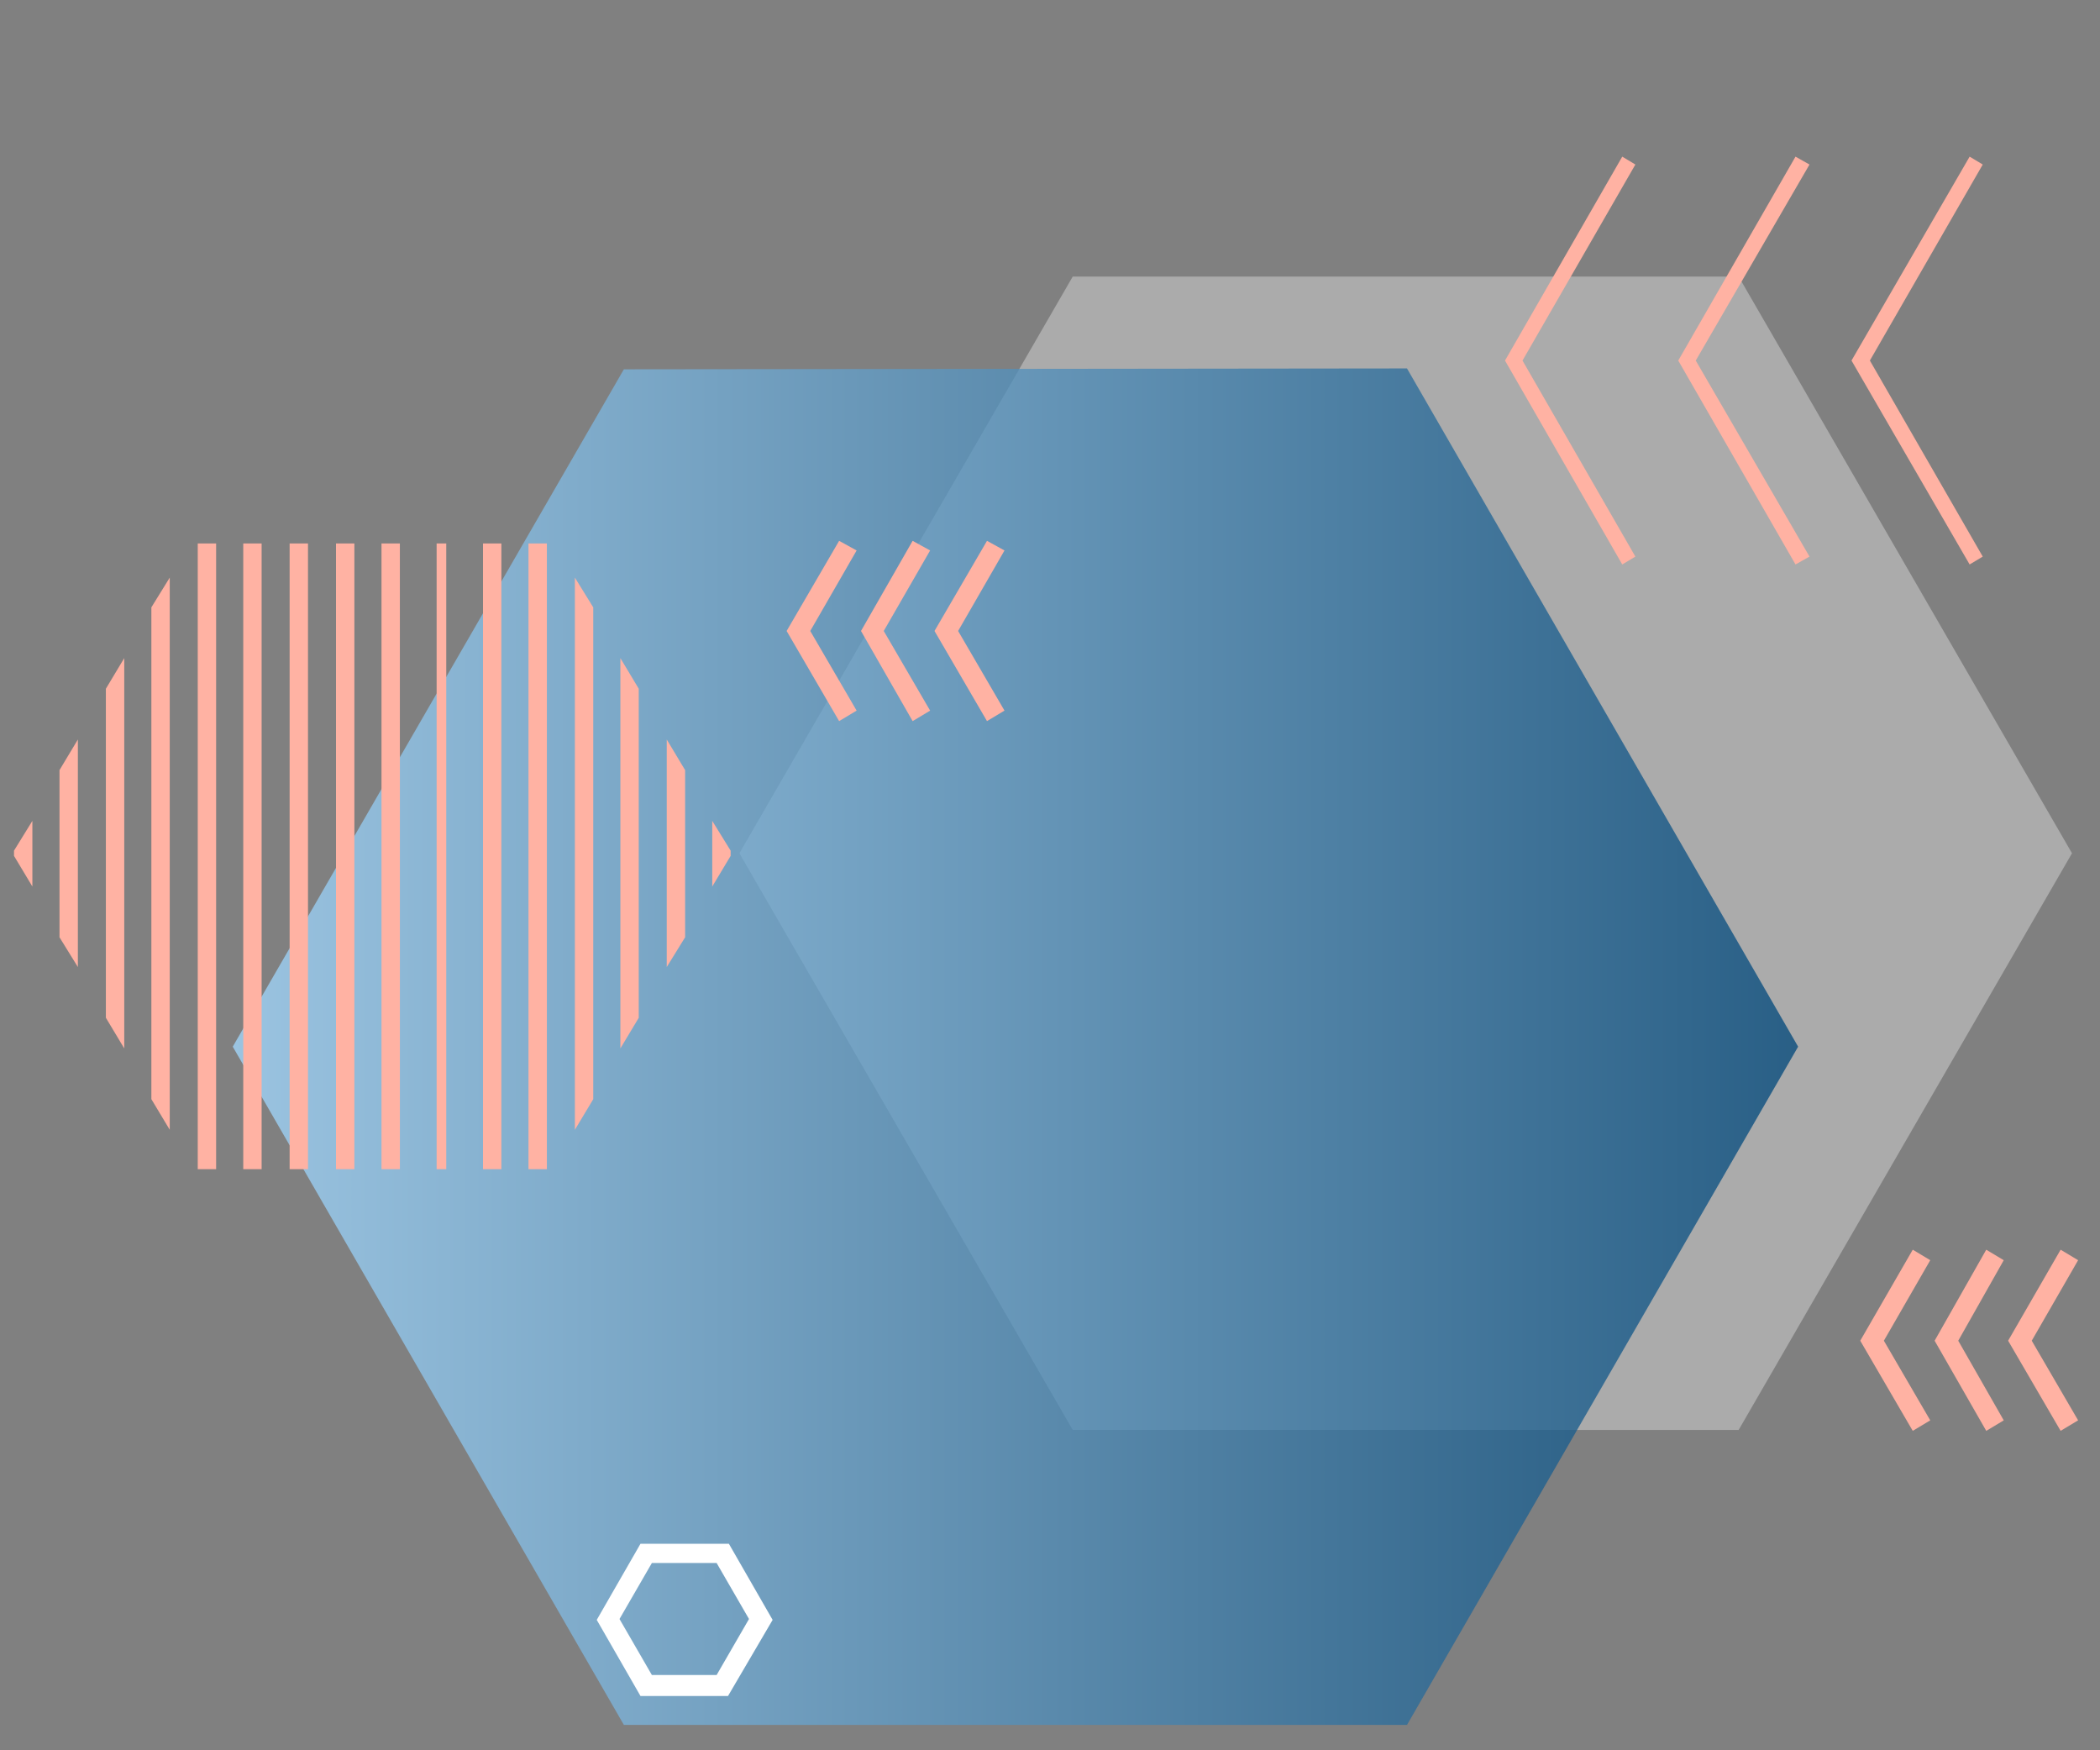 <?xml version="1.0" encoding="utf-8"?>
<!-- Generator: Adobe Illustrator 24.1.1, SVG Export Plug-In . SVG Version: 6.00 Build 0)  -->
<!DOCTYPE svg PUBLIC "-//W3C//DTD SVG 1.1//EN" "http://www.w3.org/Graphics/SVG/1.1/DTD/svg11.dtd">
<svg version="1.1" xmlns:x="http://ns.adobe.com/Extensibility/1.0/" xmlns:i="http://ns.adobe.com/AdobeIllustrator/10.0/" xmlns:graph="http://ns.adobe.com/Graphs/1.0/"
	 xmlns="http://www.w3.org/2000/svg" xmlns:xlink="http://www.w3.org/1999/xlink" x="0px" y="0px" viewBox="0 0 240 200"
	 style="enable-background:new 0 0 240 200;" xml:space="preserve">
<rect x="0" y="0" width="240" height="200" fill="#808080" stroke="none"/>
<style type="text/css">
	.st0{display:none;}
	.st1{display:inline;opacity:0.77;fill:#FFFFFF;}
	.st2{display:inline;opacity:0.82;fill:url(#SVGID_1_);}
	.st3{display:inline;}
	.st4{fill:#FA674B;}
	.st5{fill:#FFFFFF;}
	.st6{display:inline;fill:url(#SVGID_2_);}
	.st7{display:inline;fill:url(#SVGID_3_);}
	.st8{display:inline;opacity:0.77;fill:url(#SVGID_4_);}
	.st9{display:inline;opacity:0.84;fill:#D42200;}
	.st10{fill:#FAC54B;}
	.st11{fill:#D42200;}
	.st12{fill:#7A5600;}
	.st13{opacity:0.34;fill:#FFFFFF;}
	.st14{opacity:0.76;fill:url(#SVGID_5_);}
	.st15{fill:#FFB2A3;}
	.st16{fill:#A3D9FF;}
	.st17{display:inline;fill:#A3D9FF;}
	.st18{display:inline;opacity:0.7;fill:#B2503D;}
	.st19{display:inline;opacity:0.7;}
	.st20{display:inline;opacity:0.84;fill:url(#SVGID_6_);}
	.st21{display:inline;opacity:0.7;fill:#FFB2A3;}
	.st22{display:inline;fill:#FFFFFF;}
	.st23{display:inline;fill:url(#SVGID_7_);}
	.st24{display:inline;opacity:0.4;fill:#D49400;}
	.st25{display:inline;opacity:0.6;fill:url(#SVGID_8_);}
	.st26{display:inline;fill:#FAC54B;}
</style>
<g id="BLEU" class="st0">
	<polygon class="st1" points="122.6,163.4 84.5,97.5 122.6,31.6 198.7,31.6 236.8,97.5 198.7,163.4 	"/>
	<linearGradient id="SVGID_1_" gradientUnits="userSpaceOnUse" x1="26.604" y1="119.603" x2="205.489" y2="119.603">
		<stop  offset="1.858442e-07" style="stop-color:#00477A"/>
		<stop  offset="1" style="stop-color:#0074C7"/>
	</linearGradient>
	<polygon class="st2" points="160.8,42.1 205.5,119.6 160.8,197.1 71.3,197.1 26.6,119.6 71.3,42.1 	"/>
	<g class="st3">
		<polygon class="st4" points="83.5,97.2 81.4,93.8 81.4,101.3 83.5,97.8 		"/>
		<polygon class="st4" points="78.3,88 76.2,84.5 76.2,110.5 78.3,107.1 		"/>
		<polygon class="st4" points="73,78.7 70.9,75.2 70.9,119.8 73,116.3 		"/>
		<polygon class="st4" points="65.7,129.1 67.8,125.6 67.8,69.4 65.7,66 		"/>
		<rect x="60.4" y="62.1" class="st4" width="2.1" height="71.5"/>
		<rect x="55.2" y="62.1" class="st4" width="2.1" height="71.5"/>
		<rect x="49.9" y="62.1" class="st4" width="1.1" height="71.5"/>
		<rect x="43.6" y="62.1" class="st4" width="2.1" height="71.5"/>
		<rect x="38.4" y="62.1" class="st4" width="2.1" height="71.5"/>
		<rect x="33.1" y="62.1" class="st4" width="2.1" height="71.5"/>
		<rect x="27.8" y="62.1" class="st4" width="2.1" height="71.5"/>
		<rect x="22.6" y="62.1" class="st4" width="2.1" height="71.5"/>
		<polygon class="st4" points="19.4,66 17.3,69.4 17.3,125.6 19.4,129.1 		"/>
		<polygon class="st4" points="14.2,75.2 12.1,78.7 12.1,116.3 14.2,119.8 		"/>
		<polygon class="st4" points="8.9,84.5 6.8,88 6.8,107.1 8.9,110.5 		"/>
		<polygon class="st4" points="1.6,97.8 3.7,101.3 3.7,93.8 1.6,97.2 		"/>
	</g>
	<g class="st3">
		<g>
			<polygon class="st4" points="218.6,163.5 212.6,153.2 218.6,142.8 220.6,144 215.3,153.2 220.6,162.3 			"/>
		</g>
		<g>
			<polygon class="st4" points="227,163.5 221.1,153.2 227,142.8 229,144 223.8,153.2 229,162.3 			"/>
		</g>
		<g>
			<polygon class="st4" points="235.5,163.5 229.5,153.2 235.5,142.8 237.5,144 232.2,153.2 237.5,162.3 			"/>
		</g>
	</g>
	<g class="st3">
		<g>
			<polygon class="st4" points="95.9,82.4 89.9,72.1 95.9,61.8 97.9,62.9 92.6,72.1 97.9,81.2 			"/>
		</g>
		<g>
			<polygon class="st4" points="104.3,82.4 98.4,72.1 104.3,61.8 106.3,62.9 101,72.1 106.3,81.2 			"/>
		</g>
		<g>
			<polygon class="st4" points="112.8,82.4 106.8,72.1 112.8,61.8 114.8,62.9 109.5,72.1 114.8,81.2 			"/>
		</g>
	</g>
	<g class="st3">
		<g>
			<polygon class="st4" points="185.4,64.5 172,41.2 185.4,17.9 186.9,18.8 174,41.2 186.9,63.6 			"/>
		</g>
		<g>
			<polygon class="st4" points="205.2,64.5 191.8,41.2 205.2,17.9 206.8,18.8 193.8,41.2 206.8,63.6 			"/>
		</g>
		<g>
			<polygon class="st4" points="225.1,64.5 211.6,41.2 225.1,17.9 226.6,18.8 213.7,41.2 226.6,63.6 			"/>
		</g>
	</g>
	<g class="st3">
		<path class="st5" d="M83.2,193.8H73.2l-5-8.7l5-8.7h10.1l5,8.7L83.2,193.8z M74.5,191.4h7.4l3.7-6.4l-3.7-6.4h-7.4l-3.7,6.4
			L74.5,191.4z"/>
	</g>
</g>
<g id="Calque_1_-_copie" class="st0">
	<linearGradient id="SVGID_2_" gradientUnits="userSpaceOnUse" x1="54.956" y1="180.693" x2="177.137" y2="58.513">
		<stop  offset="0" style="stop-color:#00477A"/>
		<stop  offset="1" style="stop-color:#D49400"/>
	</linearGradient>
	<polygon class="st6" points="160.8,42.1 205.5,119.6 160.8,197.1 71.3,197.1 26.6,119.6 71.3,42.1 	"/>
	<linearGradient id="SVGID_3_" gradientUnits="userSpaceOnUse" x1="108.665" y1="149.513" x2="212.654" y2="45.523">
		<stop  offset="1.858442e-07" style="stop-color:#FAC54B"/>
		<stop  offset="1" style="stop-color:#FA674B"/>
	</linearGradient>
	<polygon class="st7" points="122.6,163.4 84.5,97.5 122.6,31.6 198.7,31.6 236.8,97.5 198.7,163.4 	"/>
	<g class="st3">
		<polygon class="st4" points="83.5,97.2 81.4,93.8 81.4,101.3 83.5,97.8 		"/>
		<polygon class="st4" points="78.3,88 76.2,84.5 76.2,110.5 78.3,107.1 		"/>
		<polygon class="st4" points="73,78.7 70.9,75.2 70.9,119.8 73,116.3 		"/>
		<polygon class="st4" points="65.7,129.1 67.8,125.6 67.8,69.4 65.7,66 		"/>
		<rect x="60.4" y="62.1" class="st4" width="2.1" height="71.5"/>
		<rect x="55.2" y="62.1" class="st4" width="2.1" height="71.5"/>
		<rect x="49.9" y="62.1" class="st4" width="1.1" height="71.5"/>
		<rect x="43.6" y="62.1" class="st4" width="2.1" height="71.5"/>
		<rect x="38.4" y="62.1" class="st4" width="2.1" height="71.5"/>
		<rect x="33.1" y="62.1" class="st4" width="2.1" height="71.5"/>
		<rect x="27.8" y="62.1" class="st4" width="2.1" height="71.5"/>
		<rect x="22.6" y="62.1" class="st4" width="2.1" height="71.5"/>
		<polygon class="st4" points="19.4,66 17.3,69.4 17.3,125.6 19.4,129.1 		"/>
		<polygon class="st4" points="14.2,75.2 12.1,78.7 12.1,116.3 14.2,119.8 		"/>
		<polygon class="st4" points="8.9,84.5 6.8,88 6.8,107.1 8.9,110.5 		"/>
		<polygon class="st4" points="1.6,97.8 3.7,101.3 3.7,93.8 1.6,97.2 		"/>
	</g>
	<g class="st3">
		<g>
			<polygon class="st4" points="218.6,163.5 212.6,153.2 218.6,142.8 220.6,144 215.3,153.2 220.6,162.3 			"/>
		</g>
		<g>
			<polygon class="st4" points="227,163.5 221.1,153.2 227,142.8 229,144 223.8,153.2 229,162.3 			"/>
		</g>
		<g>
			<polygon class="st4" points="235.5,163.5 229.5,153.2 235.5,142.8 237.5,144 232.2,153.2 237.5,162.3 			"/>
		</g>
	</g>
	<g class="st3">
		<g>
			<polygon class="st4" points="95.9,82.4 89.9,72.1 95.9,61.8 97.9,62.9 92.6,72.1 97.9,81.2 			"/>
		</g>
		<g>
			<polygon class="st4" points="104.3,82.4 98.4,72.1 104.3,61.8 106.3,62.9 101,72.1 106.3,81.2 			"/>
		</g>
		<g>
			<polygon class="st4" points="112.8,82.4 106.8,72.1 112.8,61.8 114.8,62.9 109.5,72.1 114.8,81.2 			"/>
		</g>
	</g>
	<g class="st3">
		<g>
			<polygon class="st4" points="185.4,64.5 172,41.2 185.4,17.9 186.9,18.8 174,41.2 186.9,63.6 			"/>
		</g>
		<g>
			<polygon class="st4" points="205.2,64.5 191.8,41.2 205.2,17.9 206.8,18.8 193.8,41.2 206.8,63.6 			"/>
		</g>
		<g>
			<polygon class="st4" points="225.1,64.5 211.6,41.2 225.1,17.9 226.6,18.8 213.7,41.2 226.6,63.6 			"/>
		</g>
	</g>
	<g class="st3">
		<path class="st5" d="M83.2,193.8H73.2l-5-8.7l5-8.7h10.1l5,8.7L83.2,193.8z M74.5,191.4h7.4l3.7-6.4l-3.7-6.4h-7.4l-3.7,6.4
			L74.5,191.4z"/>
	</g>
</g>
<g id="s_x5F_red" class="st0">
	<linearGradient id="SVGID_4_" gradientUnits="userSpaceOnUse" x1="84.534" y1="97.518" x2="236.785" y2="97.518">
		<stop  offset="8.486441e-07" style="stop-color:#FFC94D"/>
		<stop  offset="1" style="stop-color:#FF5500"/>
	</linearGradient>
	<polygon class="st8" points="122.6,163.4 84.5,97.5 122.6,31.6 198.7,31.6 236.8,97.5 198.7,163.4 	"/>
	<polygon class="st9" points="160.8,42.1 205.5,119.6 160.8,197.1 71.3,197.1 26.6,119.6 71.3,42.1 	"/>
	<g class="st3">
		<polygon class="st10" points="83.5,97.2 81.4,93.8 81.4,101.3 83.5,97.8 		"/>
		<polygon class="st10" points="78.3,88 76.2,84.5 76.2,110.5 78.3,107.1 		"/>
		<polygon class="st10" points="73,78.7 70.9,75.2 70.9,119.8 73,116.3 		"/>
		<polygon class="st10" points="65.7,129.1 67.8,125.6 67.8,69.4 65.7,66 		"/>
		<rect x="60.4" y="62.1" class="st10" width="2.1" height="71.5"/>
		<rect x="55.2" y="62.1" class="st10" width="2.1" height="71.5"/>
		<rect x="49.9" y="62.1" class="st10" width="1.1" height="71.5"/>
		<rect x="43.6" y="62.1" class="st10" width="2.1" height="71.5"/>
		<rect x="38.4" y="62.1" class="st10" width="2.1" height="71.5"/>
		<rect x="33.1" y="62.1" class="st10" width="2.1" height="71.5"/>
		<rect x="27.8" y="62.1" class="st10" width="2.1" height="71.5"/>
		<rect x="22.6" y="62.1" class="st10" width="2.1" height="71.5"/>
		<polygon class="st10" points="19.4,66 17.3,69.4 17.3,125.6 19.4,129.1 		"/>
		<polygon class="st10" points="14.2,75.2 12.1,78.7 12.1,116.3 14.2,119.8 		"/>
		<polygon class="st10" points="8.9,84.5 6.8,88 6.8,107.1 8.9,110.5 		"/>
		<polygon class="st10" points="1.6,97.8 3.7,101.3 3.7,93.8 1.6,97.2 		"/>
	</g>
	<g class="st3">
		<g>
			<polygon class="st11" points="218.6,163.5 212.6,153.2 218.6,142.8 220.6,144 215.3,153.2 220.6,162.3 			"/>
		</g>
		<g>
			<polygon class="st11" points="227,163.5 221.1,153.2 227,142.8 229,144 223.8,153.2 229,162.3 			"/>
		</g>
		<g>
			<polygon class="st11" points="235.5,163.5 229.5,153.2 235.5,142.8 237.5,144 232.2,153.2 237.5,162.3 			"/>
		</g>
	</g>
	<g class="st3">
		<g>
			<polygon class="st5" points="95.9,82.4 89.9,72.1 95.9,61.8 97.9,62.9 92.6,72.1 97.9,81.2 			"/>
		</g>
		<g>
			<polygon class="st5" points="104.3,82.4 98.4,72.1 104.3,61.8 106.3,62.9 101,72.1 106.3,81.2 			"/>
		</g>
		<g>
			<polygon class="st5" points="112.8,82.4 106.8,72.1 112.8,61.8 114.8,62.9 109.5,72.1 114.8,81.2 			"/>
		</g>
	</g>
	<g class="st3">
		<g>
			<polygon class="st12" points="185.4,64.5 172,41.2 185.4,17.9 186.9,18.8 174,41.2 186.9,63.6 			"/>
		</g>
		<g>
			<polygon class="st12" points="205.2,64.5 191.8,41.2 205.2,17.9 206.8,18.8 193.8,41.2 206.8,63.6 			"/>
		</g>
		<g>
			<polygon class="st12" points="225.1,64.5 211.6,41.2 225.1,17.9 226.6,18.8 213.7,41.2 226.6,63.6 			"/>
		</g>
	</g>
	<g class="st3">
		<path class="st5" d="M83.2,193.8H73.2l-5-8.7l5-8.7h10.1l5,8.7L83.2,193.8z M74.5,191.4h7.4l3.7-6.4l-3.7-6.4h-7.4l-3.7,6.4
			L74.5,191.4z"/>
	</g>
</g>
<g id="s_x5F_blue">
	<polygon class="st13" points="122.6,163.4 84.5,97.5 122.6,31.6 198.7,31.6 236.8,97.5 198.7,163.4 	"/>
	<linearGradient id="SVGID_5_" gradientUnits="userSpaceOnUse" x1="26.604" y1="119.603" x2="205.489" y2="119.603">
		<stop  offset="1.331947e-07" style="stop-color:#A3D9FF"/>
		<stop  offset="1" style="stop-color:#00477A"/>
	</linearGradient>
	<polygon class="st14" points="160.8,42.1 205.5,119.6 160.8,197.1 71.3,197.1 26.6,119.6 71.3,42.2 	"/>
	<g>
		<polygon class="st15" points="83.5,97.2 81.4,93.8 81.4,101.3 83.5,97.8 		"/>
		<polygon class="st15" points="78.3,88 76.2,84.5 76.2,110.5 78.3,107.1 		"/>
		<polygon class="st15" points="73,78.7 70.9,75.2 70.9,119.8 73,116.3 		"/>
		<polygon class="st15" points="65.7,129.1 67.8,125.6 67.8,69.4 65.7,66 		"/>
		<rect x="60.4" y="62.1" class="st15" width="2.1" height="71.5"/>
		<rect x="55.2" y="62.1" class="st15" width="2.1" height="71.5"/>
		<rect x="49.9" y="62.1" class="st15" width="1.1" height="71.5"/>
		<rect x="43.6" y="62.1" class="st15" width="2.1" height="71.5"/>
		<rect x="38.4" y="62.1" class="st15" width="2.1" height="71.5"/>
		<rect x="33.1" y="62.1" class="st15" width="2.1" height="71.5"/>
		<rect x="27.8" y="62.1" class="st15" width="2.1" height="71.5"/>
		<rect x="22.6" y="62.1" class="st15" width="2.1" height="71.5"/>
		<polygon class="st15" points="19.4,66 17.3,69.4 17.3,125.6 19.4,129.1 		"/>
		<polygon class="st15" points="14.2,75.2 12.1,78.7 12.1,116.3 14.2,119.8 		"/>
		<polygon class="st15" points="8.9,84.5 6.8,88 6.8,107.1 8.9,110.5 		"/>
		<polygon class="st15" points="1.6,97.8 3.7,101.3 3.7,93.8 1.6,97.2 		"/>
	</g>
	<g>
		<g>
			<polygon class="st15" points="218.6,163.5 212.6,153.2 218.6,142.8 220.6,144 215.3,153.2 220.6,162.3 			"/>
		</g>
		<g>
			<polygon class="st15" points="227,163.5 221.1,153.2 227,142.8 229,144 223.8,153.2 229,162.3 			"/>
		</g>
		<g>
			<polygon class="st15" points="235.5,163.5 229.5,153.2 235.5,142.8 237.5,144 232.2,153.2 237.5,162.3 			"/>
		</g>
	</g>
	<g>
		<g>
			<polygon class="st15" points="95.9,82.4 89.9,72.1 95.9,61.8 97.9,62.9 92.6,72.1 97.9,81.2 			"/>
		</g>
		<g>
			<polygon class="st15" points="104.3,82.4 98.4,72.1 104.3,61.8 106.3,62.9 101,72.1 106.3,81.2 			"/>
		</g>
		<g>
			<polygon class="st15" points="112.8,82.4 106.8,72.1 112.8,61.8 114.8,62.9 109.5,72.1 114.8,81.2 			"/>
		</g>
	</g>
	<g>
		<g>
			<polygon class="st15" points="185.4,64.5 172,41.2 185.4,17.9 186.9,18.8 174,41.2 186.9,63.6 			"/>
		</g>
		<g>
			<polygon class="st15" points="205.2,64.5 191.8,41.2 205.2,17.9 206.8,18.8 193.8,41.2 206.8,63.6 			"/>
		</g>
		<g>
			<polygon class="st15" points="225.1,64.5 211.6,41.2 225.1,17.9 226.6,18.8 213.7,41.2 226.6,63.6 			"/>
		</g>
	</g>
	<g>
		<path class="st5" d="M83.2,193.8H73.2l-5-8.7l5-8.7h10.1l5,8.7L83.2,193.8z M74.5,191.4h7.4l3.7-6.4l-3.7-6.4h-7.4l-3.7,6.4
			L74.5,191.4z"/>
	</g>
</g>
<g id="r_x5F_blue" class="st0">
	<g class="st3">
		<path class="st16" d="M50,169.1c3.9,2,7.9,3.5,12.2,4.5h24c4.8-0.9,9.9-2.4,15.3-4.5H50z"/>
		<path class="st16" d="M30.1,154.7c1.7,1.6,3.5,3.1,5.2,4.5h87.6c2.9-1.5,5.5-3,8-4.5H30.1z"/>
		<path class="st16" d="M18.3,140.3c0.7,1.5,1.6,3,2.6,4.5h124.9c2-1.5,3.9-3,5.7-4.5H18.3z"/>
		<path class="st16" d="M22.9,147.5c0.9,1.1,1.9,2.1,2.9,3.2c0.5,0.5,0.9,0.9,1.4,1.3h108.1c2.4-1.5,4.6-3,6.8-4.5H22.9z"/>
		<path class="st16" d="M15.7,133.1c0.4,1.5,0.9,3,1.4,4.5h137.6c1.7-1.5,3.4-3,5-4.5H15.7z"/>
		<path class="st16" d="M29.3,65.6h125.3c-1.2-0.5-2.3-0.9-3.6-1.4c0,0-3.7-1.1-9.1-3.1H30.6C30.2,62.6,29.7,64.1,29.3,65.6z"/>
		<path class="st16" d="M68.8,29.6c-1.9-0.1-3.8-0.1-5.7,0H68.8z"/>
		<path class="st16" d="M14.4,118.7c-0.1,1.5-0.1,3,0,4.5H170c1.3-1.3,2.8-2.8,4.3-4.5H14.4z"/>
		<path class="st16" d="M24.4,80h154.1c-1.5-1.5-3.2-3-5.2-4.5H26.1C25.5,76.9,25,78.4,24.4,80z"/>
		<path class="st16" d="M38.7,161.9c2.2,1.6,4.3,3.1,6.5,4.5h62.9c2-0.9,4-1.8,6.1-2.8c1.2-0.6,2.3-1.1,3.4-1.7H38.7z"/>
		<path class="st16" d="M20.8,89.9c-0.5,1.5-1,3-1.5,4.5h166.1c-0.1-1.5-0.4-3-0.8-4.5H20.8z"/>
		<path class="st16" d="M35.8,46.7c-0.7,1.4-1.4,2.9-2,4.5h84.6c-2.9-1.4-5.7-2.9-8.4-4.5H35.8z"/>
		<path class="st16" d="M28.5,68.3c-0.2,0.7-0.4,1.3-0.6,2c-0.3,0.8-0.5,1.6-0.8,2.5h142.3c-2.5-1.5-5.2-3-8.4-4.5H28.5z"/>
		<path class="st16" d="M32.8,53.9c-0.5,1.5-1,3-1.4,4.5h103.4c-3.3-1.3-7-2.8-10.6-4.5H32.8z"/>
		<path class="st16" d="M40.6,39.5c-1.2,1.4-2.3,2.9-3.3,4.5h68.3c-2.6-1.5-5.2-3.1-7.8-4.5H40.6z"/>
		<path class="st16" d="M51.1,32.3c-3,1.2-5.6,2.7-7.7,4.5h49.2c-3.6-1.8-7.1-3.3-10.8-4.5H51.1z"/>
		<path class="st16" d="M23.4,82.7c-0.5,1.5-1.1,3-1.6,4.5h161.8c-0.7-1.5-1.6-3-2.7-4.5H23.4z"/>
		<path class="st16" d="M14.5,125.9c0.1,1.5,0.3,3,0.6,4.5h147.5c1.6-1.5,3.1-3,4.7-4.5H14.5z"/>
		<path class="st16" d="M15.1,111.5c-0.2,1.5-0.4,3-0.5,4.5h162c1.1-1.4,2.3-2.9,3.3-4.5H15.1z"/>
		<path class="st16" d="M16.5,104.3c-0.3,1.5-0.7,3-0.9,4.5h166c0.8-1.5,1.5-3,2.1-4.5H16.5z"/>
		<path class="st16" d="M18.4,97.1c-0.4,1.5-0.9,3-1.3,4.5h167.4c0.4-1.5,0.7-3,0.8-4.5H18.4z"/>
	</g>
	<path class="st17" d="M183.6,74.5c-1-13.3,1.5-25.7,5.3-34.2c3.8-8.6,8.8-13.3,14.2-13.1c5.5,0.1,10.8,4.9,16.1,11.6
		c5.2,6.8,10.5,15.5,14,25.2c7.3,18.8,2.3,38.6-13.9,46.2C203.2,117.9,185.3,101.9,183.6,74.5z"/>
	<rect x="142.3" y="10.8" transform="matrix(0.707 -0.707 0.707 0.707 34.752 107.217)" class="st18" width="9" height="1.7"/>
	<g class="st19">
		
			<rect x="208.4" y="147.3" transform="matrix(0.707 -0.707 0.707 0.707 -47.418 192.853)" class="st15" width="1.7" height="12.9"/>
		
			<rect x="205" y="150.6" transform="matrix(0.708 -0.707 0.707 0.708 -50.815 191.394)" class="st15" width="1.7" height="12.9"/>
		
			<rect x="201.6" y="154" transform="matrix(0.707 -0.707 0.707 0.707 -54.182 190.184)" class="st15" width="1.7" height="12.9"/>
	</g>
	<linearGradient id="SVGID_6_" gradientUnits="userSpaceOnUse" x1="2.27" y1="112.165" x2="210.009" y2="112.165">
		<stop  offset="1.222659e-07" style="stop-color:#A3D9FF"/>
		<stop  offset="0.997" style="stop-color:#00477A"/>
	</linearGradient>
	<path class="st20" d="M13.5,168.2c0,0,72,45.4,123.6,22.6c51.6-22.7,71.8-95.1,72.9-118.7c1.2-23.6-29-59.4-71.9-38.7
		C95.2,54.2-36.7,128.6,13.5,168.2z"/>
	<path class="st21" d="M127.6,13.6c0,6.1-4.9,11-11,11c-6.1,0-11-4.9-11-11c0-6.1,4.9-11,11-11C122.7,2.6,127.6,7.5,127.6,13.6z"/>
	<path class="st22" d="M148.5,49.2c-2.2,0-3.9-1.7-3.9-3.9c0-2.2,1.7-3.9,3.9-3.9c2.2,0,3.9,1.7,3.9,3.9
		C152.4,47.5,150.7,49.2,148.5,49.2z"/>
	<g class="st3">
		<path class="st15" d="M182,123.2c2,0,3.2,2.1,4.1,3.6c0.6,1.1,0.9,1.9,1.3,1.9c0.4,0,0.8-0.8,1.4-1.9c0.8-1.5,1.9-3.6,4.3-3.6
			c2.4,0,3.5,2.1,4.3,3.6c0.6,1.1,1,1.9,1.5,1.9c0.5,0,1-1,1.5-1.9c0.8-1.5,1.9-3.6,4.3-3.6c2.4,0,3.5,2.1,4.3,3.6
			c0.6,1.1,1,1.9,1.5,1.9c0.4,0,0.9-0.8,1.5-1.9c0.8-1.5,1.9-3.6,4.3-3.6c2.4,0,3.3,2.1,4.1,3.6c0.6,1.1,1.2,1.9,1.2,1.9v3.2
			c-3,0-3.3-2.1-4.1-3.6c-0.5-0.9-0.9-1.9-1.4-1.9c-0.5,0-0.9,1-1.4,1.9c-0.8,1.5-1.9,3.6-4.3,3.6c-2.4,0-3.5-2.1-4.3-3.6
			c-0.6-1.1-1-1.9-1.5-1.9c-0.5,0-1,1-1.5,1.9c-0.8,1.5-1.9,3.6-4.3,3.6c-2.4,0-3.5-2.1-4.3-3.6c-0.6-1.1-1-1.9-1.5-1.9
			c-0.4,0-0.9,0.8-1.5,1.9c-0.8,1.5-1.9,3.6-4.3,3.6c-2.4,0-3.2-2.1-4.1-3.6c-0.6-1.1-1.2-1.9-1.2-1.9V123.2z"/>
	</g>
</g>
<g id="r_x5F_red" class="st0">
	<linearGradient id="SVGID_7_" gradientUnits="userSpaceOnUse" x1="24.109" y1="105.865" x2="222.557" y2="105.865">
		<stop  offset="0" style="stop-color:#FA674B"/>
		<stop  offset="1" style="stop-color:#7A1400"/>
	</linearGradient>
	<path class="st23" d="M184.8,68.3c-13.9-3.9-56.6-17-81-34.7C58.6,0.8,39.6,50.9,32,78.3c-8.8,31.8-19.1,63.5,23.2,91.6
		c42.3,28.1,92.9,19,117.4,10.5c24.5-8.4,38.6-29.5,45-39C223.4,133.1,233.2,81.8,184.8,68.3z"/>
	<g class="st3">
		<path class="st10" d="M38.1,89.1h15c-2.4,0-5-0.8-7.5-0.8C43,88.3,40.5,89.1,38.1,89.1z"/>
		<path class="st10" d="M29.5,92.1c-1.1,1-2.2,1-3.2,2h38.6c-1-1-2.1-1-3.2-2H29.5z"/>
		<path class="st10" d="M22.1,97.1c-0.7,0-1.4,1-2.1,1h51.1c-0.7,0-1.4-1-2.1-1H22.1z"/>
		<path class="st10" d="M15.6,103.1h60.1c-0.5-1-1-1-1.5-2h-57C16.6,102.1,16.1,102.1,15.6,103.1z"/>
		<path class="st10" d="M13.4,106.1c-0.4,0-0.8,1-1.2,1H79c-0.4,0-0.8-1-1.2-1H13.4z"/>
		<path class="st10" d="M10.5,110.1c-0.3,1-0.6,1-0.9,2h72c-0.3-1-0.6-1-0.9-2H10.5z"/>
		<path class="st10" d="M8.3,115.1c-0.2,0-0.5,1-0.7,1h76c-0.2,0-0.4-1-0.7-1H8.3z"/>
		<path class="st10" d="M6.7,119.1c-0.2,1-0.3,1-0.5,2H85c-0.2-1-0.3-1-0.5-2H6.7z"/>
		<path class="st10" d="M5.5,124.1c-0.1,0-0.2,1-0.3,1H86c-0.1,0-0.2-1-0.3-1H5.5z"/>
		<path class="st10" d="M4.8,128.1c-0.1,1-0.1,1-0.2,2h81.9c0-1-0.1-1-0.2-2H4.8z"/>
		<path class="st10" d="M4.5,133.6c0,0.3,0,0.5,0,0.5h82.2c0,0,0-0.2,0-0.5s0-0.5,0-0.5H4.5C4.5,133.1,4.5,133.3,4.5,133.6z"/>
		<path class="st10" d="M4.6,137.1c0,1,0.1,1,0.2,2h81.6c0.1-1,0.1-1,0.2-2H4.6z"/>
		<path class="st10" d="M5.2,142.1c0.1,0,0.2,1,0.3,1h80.2c0.1,0,0.2-1,0.3-1H5.2z"/>
		<path class="st10" d="M6.2,146.1c0.2,1,0.3,1,0.5,2h77.9c0.2-1,0.3-1,0.5-2H6.2z"/>
		<path class="st10" d="M7.6,151.1c0.2,0,0.4,1,0.7,1h74.6c0.2,0,0.5-1,0.7-1H7.6z"/>
		<path class="st10" d="M9.6,155.1c0.3,1,0.6,1,0.9,2h70.3c0.3-1,0.6-1,0.9-2H9.6z"/>
		<path class="st10" d="M12.2,160.1c0.4,0,0.8,1,1.2,1h64.5c0.4,0,0.8-1,1.2-1H12.2z"/>
		<path class="st10" d="M15.6,164.1c0.5,1,1,1,1.5,2h57c0.5-1,1-1,1.5-2H15.6z"/>
		<path class="st10" d="M20,169.1c0.7,0,1.4,1,2.1,1h47c0.7,0,1.4-1,2.1-1H20z"/>
		<path class="st10" d="M26.3,173.1c1,1,2.1,1,3.2,2h32.2c1.1-1,2.2-1,3.2-2H26.3z"/>
		<path class="st10" d="M53.1,177.1H38.1c2.4,1,5,0.8,7.5,0.8C48.2,177.8,50.7,178.1,53.1,177.1z"/>
	</g>
	<path class="st24" d="M30.6,65.6c4.1,1.7,7.3,4.7,9.2,7.4c1.9,2.8,2.6,5.3,1.7,7.3c-0.9,2-3,3.2-5.8,4c-2.8,0.8-6.1,1.4-9.5,1.1
		c-6.6-0.3-11.7-5.3-11.5-12.4C14.9,65.8,22.3,61.8,30.6,65.6z"/>
	<linearGradient id="SVGID_8_" gradientUnits="userSpaceOnUse" x1="236.5" y1="89.528" x2="86.374" y2="89.528">
		<stop  offset="0" style="stop-color:#7A1400"/>
		<stop  offset="1" style="stop-color:#FAC54B"/>
	</linearGradient>
	<path class="st25" d="M152.5,120.2c-2.7-5.2-2.8-9.9-15.7-16.1c-12.9-6.2-31.5-14.2-38.9-20.9c-8.5-7.7-18.4-21-4.9-36.4
		c18-20.4,41-22.4,59.3-20.8c12.6,1.1,21.2,4,28.6,10.1c7.4,6.1,20.9,15.2,27.9,18c7,2.8,26,8.1,27.4,24.7
		c1.5,17.4-1.2,93.7-61.9,70.2C154.9,141.4,157.6,130.1,152.5,120.2z"/>
	<g class="st3">
		<g>
			<rect x="217.4" y="154.1" class="st10" width="3.2" height="19"/>
		</g>
		<g>
			<polygon class="st10" points="225.8,169.8 210.7,160.3 212.2,157.4 227.3,166.9 			"/>
		</g>
		<g>
			<polygon class="st10" points="212.2,169.8 210.7,166.9 225.8,157.4 227.3,160.3 			"/>
		</g>
	</g>
	<rect x="73.8" y="7.1" class="st26" width="3.7" height="4"/>
	<g class="st3">
		<path class="st10" d="M152.5,42.6l-2-2.2c1.7-1.8,3.3-1.9,4.7-2c1.1-0.1,1.9-0.1,2.8-1.1c0.9-1,0.9-1.8,1-3
			c0.1-1.5,0.1-3.3,1.8-5.1c1.7-1.8,3.3-1.9,4.7-2c1.1-0.1,1.9-0.1,2.8-1.1c0.9-1,0.9-1.8,1-3c0.1-1.5,0.1-3.3,1.8-5.1
			c1.7-1.8,3.3-1.9,4.7-2c1.1-0.1,1.9-0.1,2.8-1.1l2,2.2c-1.7,1.8-3.3,1.9-4.7,2c-1.1,0.1-1.9,0.1-2.8,1.1c-0.9,1-0.9,1.8-1,3
			c-0.1,1.5-0.1,3.3-1.8,5.1c-1.7,1.8-3.3,1.9-4.7,2c-1.1,0.1-1.9,0.1-2.8,1.1c-0.9,1-0.9,1.8-1,3c-0.1,1.5-0.1,3.3-1.8,5.1
			c-1.7,1.8-3.3,1.9-4.7,2C154.1,41.6,153.4,41.7,152.5,42.6z"/>
	</g>
	<g class="st3">
		<path class="st10" d="M140.4,33.4l-8.2-9l7.9-8.6l8.2,9L140.4,33.4z M134.3,24.4l6.1,6.6l5.7-6.2l-6.1-6.6L134.3,24.4z"/>
	</g>
	<polygon class="st26" points="28.4,39.5 26.9,36.3 25.3,33.1 28.4,33.1 31.5,33.1 29.9,36.3 	"/>
	<g class="st3">
		<polygon class="st10" points="174.6,143.3 175.3,144 161.6,159 160.9,158.2 		"/>
		<polygon class="st10" points="172.6,141.1 173.3,141.9 159.6,156.8 158.9,156 		"/>
		<polygon class="st10" points="170.6,138.9 171.3,139.7 157.6,154.6 156.9,153.8 		"/>
	</g>
</g>
</svg>
